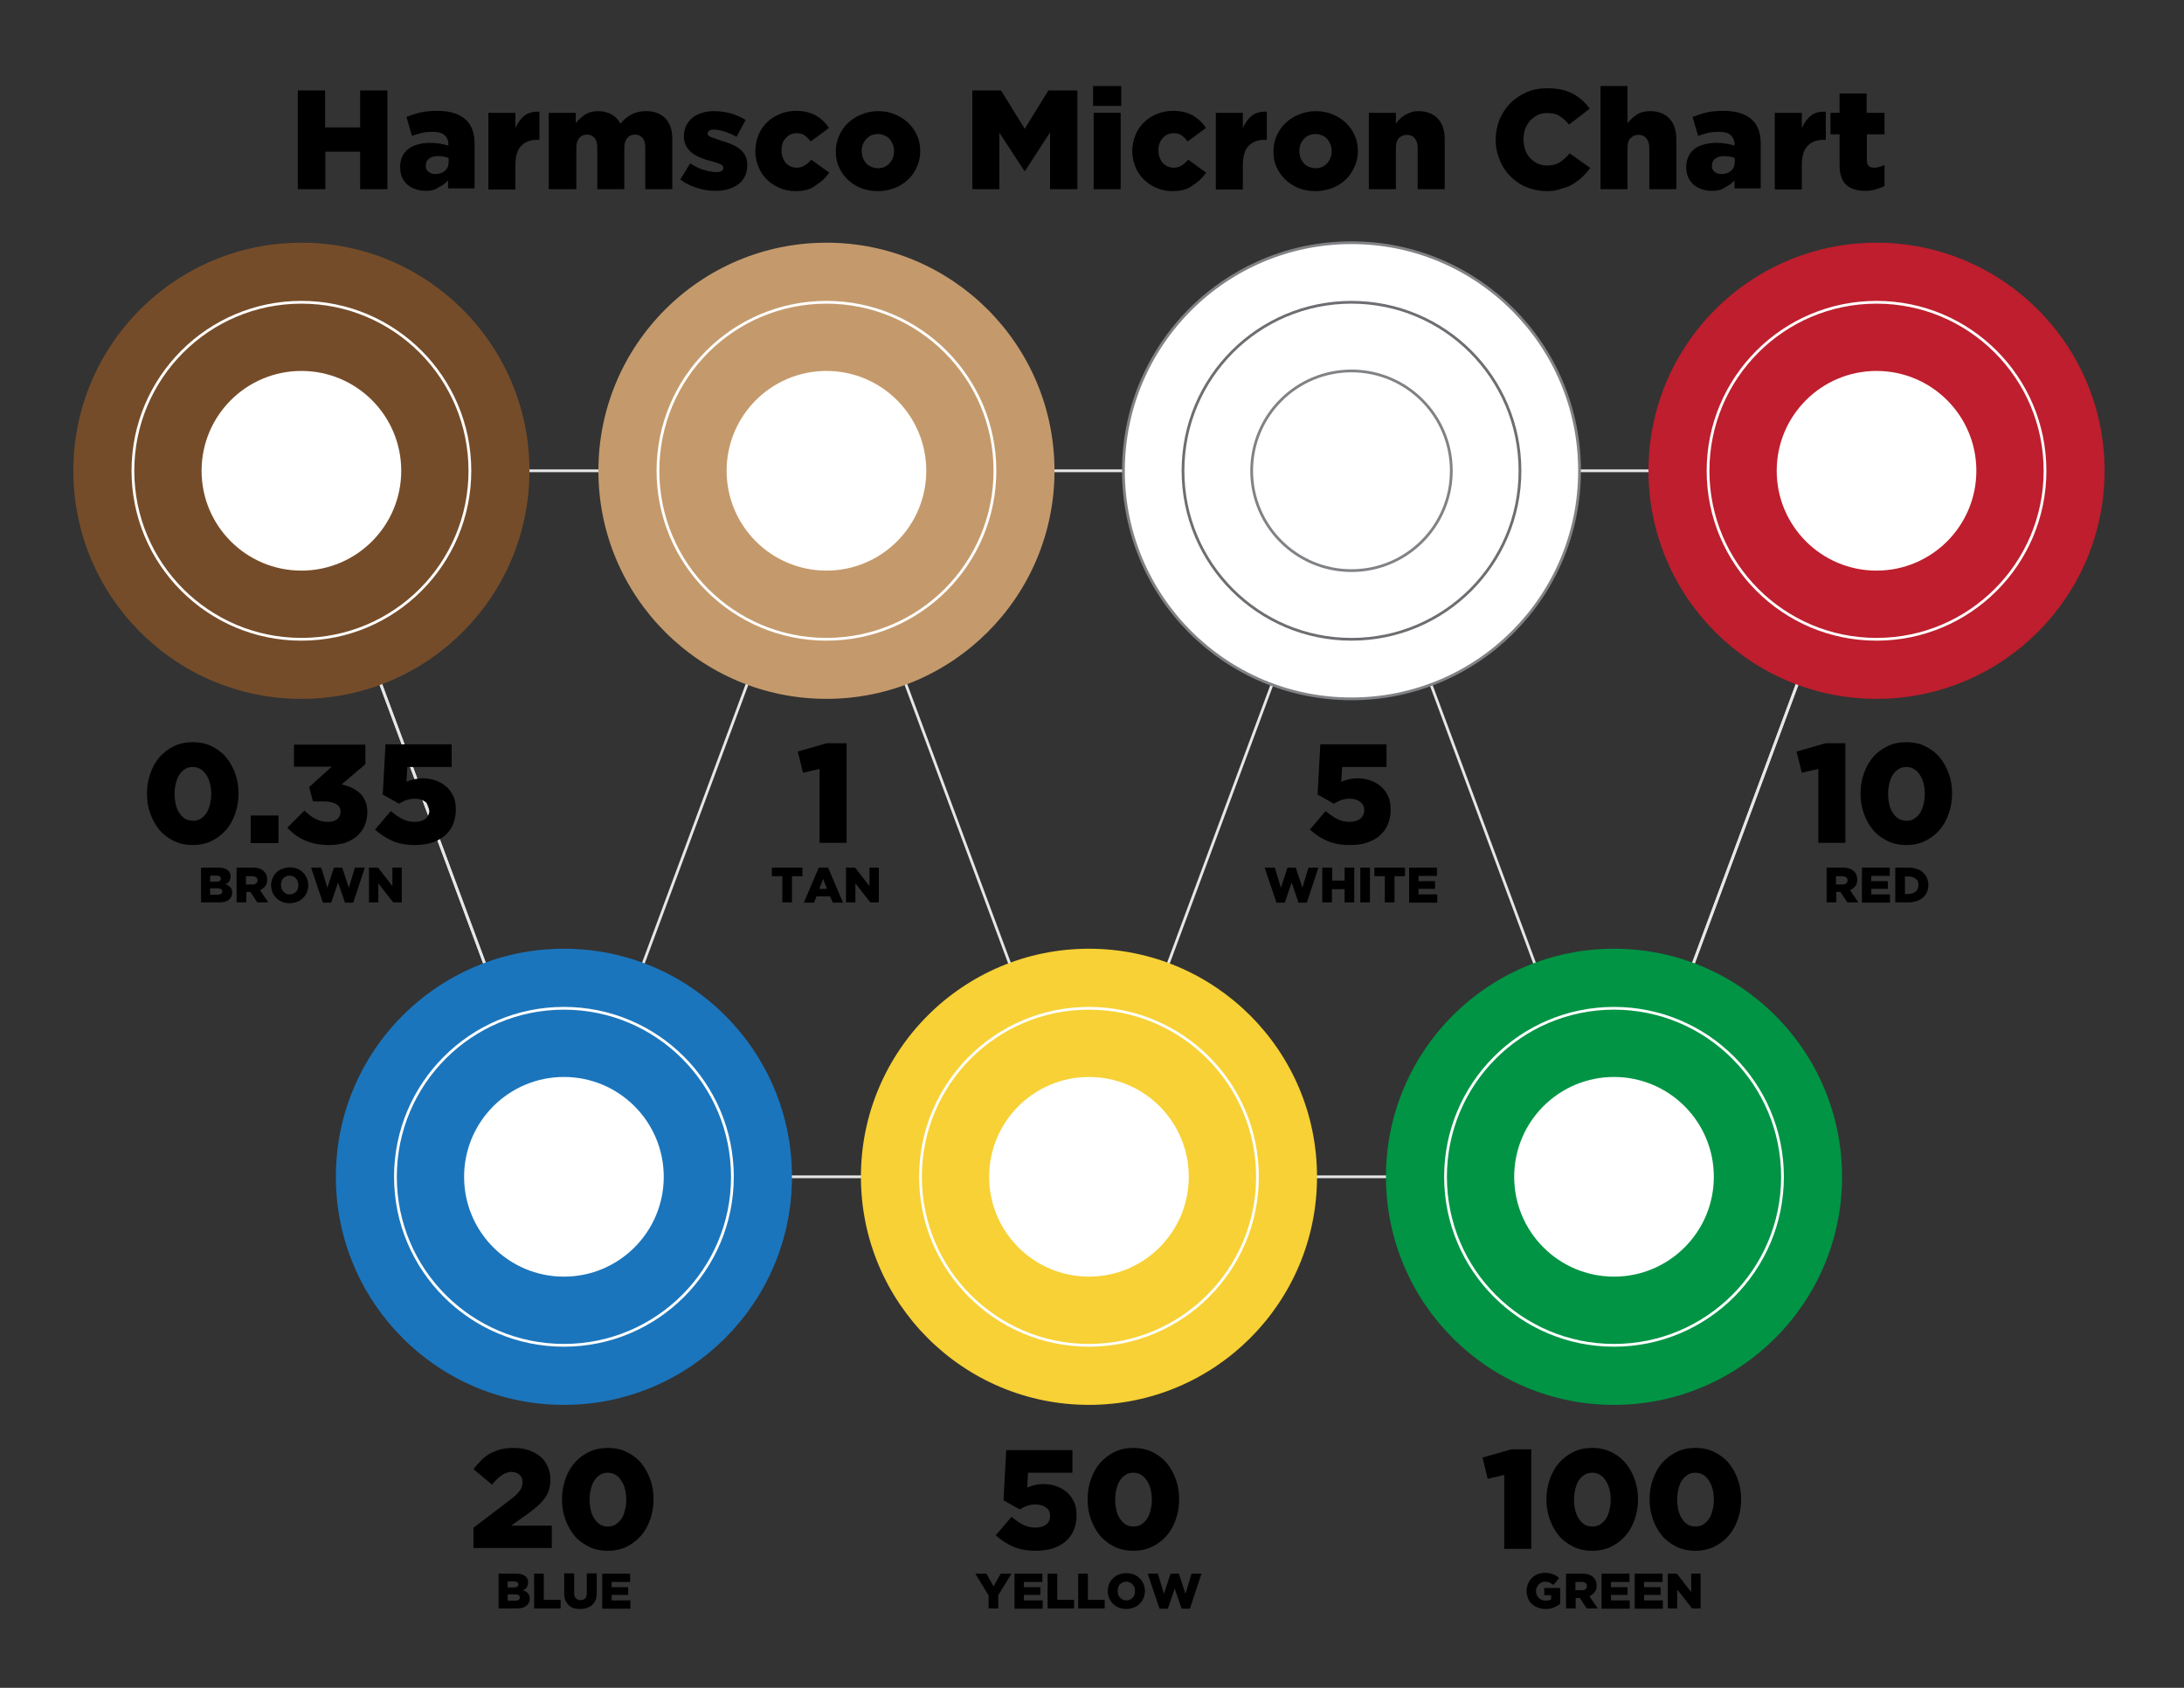 <?xml version="1.0" encoding="utf-8"?>
<!-- Generator: Adobe Illustrator 22.0.1, SVG Export Plug-In . SVG Version: 6.00 Build 0)  -->
<svg version="1.1" id="Layer_1" xmlns="http://www.w3.org/2000/svg" xmlns:xlink="http://www.w3.org/1999/xlink" x="0px" y="0px"
	 viewBox="0 0 792 612" style="enable-background:new 0 0 792 612;" xml:space="preserve">
<rect x="0" y="0" width="792" height="612" fill="#333333" stroke="none"/>
<style type="text/css">
	.st0{fill:none;stroke:#E6E7E8;stroke-miterlimit:10;}
	.st1{fill:#FFFFFF;stroke:#808285;stroke-miterlimit:10;}
	.st2{fill:#1B75BC;}
	.st3{fill:#FFFFFF;}
	.st4{fill:none;stroke:#FFFFFF;stroke-miterlimit:10;}
	.st5{fill:#F7D135;}
	.st6{fill:#009444;}
	.st7{fill:#754C29;}
	.st8{fill:#C49A6C;}
	.st9{fill:none;stroke:#6D6E71;stroke-miterlimit:10;}
	.st10{fill:#BE1E2D;}
</style>
<polygon class="st0" points="109.3,170.7 680.5,170.7 585.3,426.7 204.5,426.7 "/>
<polyline class="st0" points="109.3,170.7 204.5,426.7 299.7,170.7 394.9,426.7 490.1,170.7 585.3,426.7 680.5,170.7 "/>
<circle class="st1" cx="490.1" cy="170.7" r="82.7"/>
<circle class="st2" cx="204.5" cy="426.7" r="82.7"/>
<circle class="st3" cx="204.5" cy="426.7" r="36.2"/>
<circle class="st4" cx="204.5" cy="426.7" r="61.1"/>
<g>
	<path d="M171.5,554.1l13.4-10.2c1.7-1.3,2.9-2.4,3.6-3.4c0.7-1,1-2,1-3.1c0-1.1-0.4-2-1.1-2.7c-0.7-0.6-1.7-1-2.9-1
		c-1.2,0-2.3,0.4-3.4,1.1s-2.3,1.9-3.7,3.5l-6.7-5.6c1-1.2,1.9-2.3,2.9-3.3c1-1,2.1-1.8,3.2-2.4c1.1-0.6,2.4-1.1,3.8-1.5
		c1.4-0.3,2.9-0.5,4.7-0.5c1.9,0,3.7,0.3,5.4,0.8c1.6,0.6,3,1.3,4.2,2.3c1.2,1,2.1,2.2,2.7,3.6c0.6,1.4,1,3,1,4.6v0.1
		c0,1.4-0.2,2.7-0.5,3.8c-0.4,1.1-0.9,2.2-1.6,3.1c-0.7,1-1.6,1.9-2.6,2.8c-1,0.9-2.2,1.8-3.5,2.8l-6.1,4.3h14.8v8.1h-28.4V554.1z"
		/>
	<path d="M220.4,562.3c-2.6,0-4.9-0.5-6.9-1.5c-2-1-3.8-2.3-5.2-4c-1.4-1.7-2.5-3.7-3.3-5.9s-1.2-4.6-1.2-7.2v-0.1
		c0-2.5,0.4-4.9,1.2-7.2c0.8-2.3,1.9-4.3,3.3-5.9c1.4-1.7,3.2-3,5.2-4c2-1,4.4-1.5,6.9-1.5s4.9,0.5,6.9,1.5c2,1,3.8,2.3,5.2,4
		c1.4,1.7,2.5,3.7,3.3,5.9s1.2,4.6,1.2,7.2v0.1c0,2.5-0.4,4.9-1.2,7.2c-0.8,2.3-1.9,4.3-3.3,5.9c-1.5,1.7-3.2,3-5.2,4
		C225.3,561.8,223,562.3,220.4,562.3z M220.5,553.5c1,0,1.9-0.2,2.7-0.7c0.8-0.5,1.5-1.2,2.1-2c0.6-0.9,1-1.9,1.3-3.1
		s0.5-2.5,0.5-3.9v-0.1c0-1.4-0.2-2.7-0.5-3.9c-0.3-1.2-0.8-2.2-1.4-3.1c-0.6-0.9-1.3-1.6-2.1-2c-0.8-0.5-1.7-0.7-2.7-0.7
		c-1,0-1.9,0.2-2.7,0.7c-0.8,0.5-1.5,1.1-2.1,2c-0.6,0.9-1,1.9-1.3,3.1c-0.3,1.2-0.5,2.5-0.5,3.9v0.1c0,1.4,0.2,2.8,0.5,4
		c0.3,1.2,0.8,2.3,1.4,3.1c0.6,0.9,1.3,1.5,2.1,2C218.6,553.3,219.5,553.5,220.5,553.5z"/>
	<path d="M180.8,570.6h6.5c0.8,0,1.5,0.1,2,0.3c0.6,0.2,1,0.5,1.4,0.8c0.3,0.3,0.4,0.5,0.6,0.9s0.2,0.7,0.2,1.2v0
		c0,0.7-0.2,1.3-0.5,1.8s-0.8,0.8-1.4,1c0.8,0.3,1.4,0.6,1.8,1.1c0.5,0.5,0.7,1.1,0.7,2v0c0,1.1-0.4,1.9-1.3,2.6s-2,0.9-3.5,0.9
		h-6.5V570.6z M186.4,575.6c0.5,0,1-0.1,1.2-0.3c0.3-0.2,0.4-0.5,0.4-0.8v0c0-0.3-0.1-0.6-0.4-0.8c-0.3-0.2-0.7-0.3-1.2-0.3h-2.3
		v2.2H186.4z M186.9,580.4c0.5,0,1-0.1,1.2-0.3c0.3-0.2,0.4-0.5,0.4-0.9v0c0-0.3-0.1-0.6-0.4-0.8c-0.3-0.2-0.7-0.3-1.3-0.3h-2.7v2.3
		H186.9z"/>
	<path d="M193.7,570.6h3.5v9.5h6.1v3.1h-9.6V570.6z"/>
	<path d="M210.4,583.4c-0.9,0-1.7-0.1-2.4-0.3c-0.7-0.2-1.3-0.6-1.8-1.1c-0.5-0.5-0.9-1.1-1.2-1.8c-0.3-0.7-0.4-1.6-0.4-2.6v-7.1
		h3.6v7c0,0.9,0.2,1.6,0.6,2c0.4,0.4,1,0.7,1.7,0.7c0.7,0,1.3-0.2,1.7-0.6c0.4-0.4,0.6-1.1,0.6-2v-7.1h3.6v7c0,1-0.1,1.9-0.4,2.6
		c-0.3,0.7-0.7,1.3-1.2,1.8c-0.5,0.5-1.1,0.8-1.9,1.1C212.1,583.3,211.3,583.4,210.4,583.4z"/>
	<path d="M218.4,570.6h10.1v3h-6.7v1.9h6v2.8h-6v2h6.8v3h-10.2V570.6z"/>
</g>
<circle class="st5" cx="394.9" cy="426.7" r="82.7"/>
<circle class="st3" cx="394.9" cy="426.7" r="36.2"/>
<circle class="st4" cx="394.9" cy="426.7" r="61.1"/>
<g>
	<path d="M375.6,562.3c-3.2,0-5.9-0.5-8.2-1.5c-2.3-1-4.4-2.4-6.3-4.1l5.7-6.7c1.5,1.2,2.9,2.2,4.3,2.9c1.4,0.7,2.9,1,4.4,1
		c1.6,0,2.9-0.4,3.9-1.1c0.9-0.8,1.4-1.8,1.4-3.1v-0.1c0-1.3-0.5-2.3-1.5-3c-1-0.7-2.2-1.1-3.8-1.1c-1.1,0-2.1,0.2-3,0.5
		c-0.9,0.3-1.8,0.8-2.7,1.3l-5.9-3.3l1-18.2h24v8.2h-16.1l-0.3,5.4c0.8-0.4,1.7-0.7,2.6-0.9c0.9-0.2,2-0.4,3.1-0.4
		c1.6,0,3.1,0.2,4.6,0.7c1.5,0.5,2.8,1.2,3.9,2.1s2,2.1,2.7,3.5c0.7,1.4,1,3.1,1,5.1v0.1c0,2-0.4,3.8-1.1,5.4c-0.7,1.6-1.7,2.9-3,4
		c-1.3,1.1-2.9,1.9-4.7,2.5C379.8,562,377.8,562.3,375.6,562.3z"/>
	<path d="M411,562.3c-2.6,0-4.9-0.5-6.9-1.5c-2-1-3.8-2.3-5.2-4s-2.5-3.7-3.3-5.9s-1.2-4.6-1.2-7.2v-0.1c0-2.5,0.4-4.9,1.2-7.2
		c0.8-2.3,1.9-4.3,3.3-5.9s3.2-3,5.2-4c2-1,4.4-1.5,6.9-1.5s4.9,0.5,6.9,1.5s3.8,2.3,5.2,4c1.4,1.7,2.5,3.7,3.3,5.9
		c0.8,2.3,1.2,4.6,1.2,7.2v0.1c0,2.5-0.4,4.9-1.2,7.2c-0.8,2.3-1.9,4.3-3.3,5.9c-1.5,1.7-3.2,3-5.2,4
		C415.8,561.8,413.5,562.3,411,562.3z M411.1,553.5c1,0,1.9-0.2,2.7-0.7c0.8-0.5,1.5-1.2,2.1-2c0.6-0.9,1-1.9,1.3-3.1
		c0.3-1.2,0.5-2.5,0.5-3.9v-0.1c0-1.4-0.2-2.7-0.5-3.9c-0.3-1.2-0.8-2.2-1.4-3.1c-0.6-0.9-1.3-1.6-2.1-2c-0.8-0.5-1.7-0.7-2.7-0.7
		s-1.9,0.2-2.7,0.7c-0.8,0.5-1.5,1.1-2.1,2s-1,1.9-1.3,3.1c-0.3,1.2-0.5,2.5-0.5,3.9v0.1c0,1.4,0.2,2.8,0.5,4
		c0.3,1.2,0.8,2.3,1.4,3.1c0.6,0.9,1.3,1.5,2.1,2C409.2,553.3,410.1,553.5,411.1,553.5z"/>
	<path d="M358.5,578.5l-4.8-7.9h4l2.6,4.6l2.6-4.6h3.9l-4.8,7.8v4.8h-3.5V578.5z"/>
	<path d="M367.9,570.6H378v3h-6.7v1.9h6v2.8h-6v2h6.8v3h-10.2V570.6z"/>
	<path d="M379.9,570.6h3.5v9.5h6.1v3.1h-9.6V570.6z"/>
	<path d="M391,570.6h3.5v9.5h6.1v3.1H391V570.6z"/>
	<path d="M408.4,583.4c-1,0-1.9-0.2-2.7-0.5s-1.5-0.8-2.1-1.4c-0.6-0.6-1.1-1.3-1.4-2.1s-0.5-1.6-0.5-2.5v0c0-0.9,0.2-1.7,0.5-2.5
		s0.8-1.5,1.4-2.1c0.6-0.6,1.3-1.1,2.2-1.4s1.7-0.5,2.7-0.5c1,0,1.9,0.2,2.7,0.5c0.8,0.3,1.5,0.8,2.1,1.4c0.6,0.6,1.1,1.3,1.4,2.1
		s0.5,1.6,0.5,2.5v0c0,0.9-0.2,1.7-0.5,2.5s-0.8,1.5-1.4,2.1c-0.6,0.6-1.3,1.1-2.2,1.4S409.4,583.4,408.4,583.4z M408.5,580.3
		c0.5,0,0.9-0.1,1.3-0.3c0.4-0.2,0.7-0.4,1-0.7c0.3-0.3,0.5-0.7,0.6-1.1s0.2-0.8,0.2-1.3v0c0-0.5-0.1-0.9-0.2-1.3s-0.4-0.8-0.7-1.1
		c-0.3-0.3-0.6-0.6-1-0.7s-0.8-0.3-1.3-0.3c-0.5,0-0.9,0.1-1.3,0.3c-0.4,0.2-0.7,0.4-1,0.7s-0.5,0.7-0.6,1.1s-0.2,0.8-0.2,1.3v0
		c0,0.5,0.1,0.9,0.2,1.3s0.4,0.8,0.7,1.1c0.3,0.3,0.6,0.6,1,0.7C407.5,580.2,408,580.3,408.5,580.3z"/>
	<path d="M416.2,570.6h3.7l2.2,7.3l2.4-7.3h3l2.4,7.3l2.2-7.3h3.6l-4.2,12.7h-3L426,576l-2.5,7.3h-3L416.2,570.6z"/>
</g>
<circle class="st6" cx="585.3" cy="426.7" r="82.7"/>
<circle class="st3" cx="585.3" cy="426.7" r="36.2"/>
<circle class="st4" cx="585.3" cy="426.7" r="61.1"/>
<g>
	<path d="M545.5,534.8l-6,1.4l-1.9-7.7l10.5-3h7.2v36.1h-9.8V534.8z"/>
	<path d="M577.4,562.3c-2.6,0-4.9-0.5-6.9-1.5s-3.8-2.3-5.2-4c-1.4-1.7-2.5-3.7-3.3-5.9c-0.8-2.3-1.2-4.6-1.2-7.2v-0.1
		c0-2.5,0.4-4.9,1.2-7.2c0.8-2.3,1.9-4.3,3.3-5.9s3.2-3,5.2-4c2-1,4.4-1.5,6.9-1.5c2.6,0,4.9,0.5,6.9,1.5s3.8,2.3,5.2,4
		c1.4,1.7,2.5,3.7,3.3,5.9c0.8,2.3,1.2,4.6,1.2,7.2v0.1c0,2.5-0.4,4.9-1.2,7.2c-0.8,2.3-1.9,4.3-3.3,5.9c-1.5,1.7-3.2,3-5.2,4
		C582.3,561.8,580,562.3,577.4,562.3z M577.5,553.5c1,0,1.9-0.2,2.7-0.7c0.8-0.5,1.5-1.2,2.1-2c0.6-0.9,1-1.9,1.3-3.1
		c0.3-1.2,0.5-2.5,0.5-3.9v-0.1c0-1.4-0.2-2.7-0.5-3.9c-0.3-1.2-0.8-2.2-1.4-3.1c-0.6-0.9-1.3-1.6-2.1-2c-0.8-0.5-1.7-0.7-2.7-0.7
		s-1.9,0.2-2.7,0.7c-0.8,0.5-1.5,1.1-2.1,2c-0.6,0.9-1,1.9-1.3,3.1c-0.3,1.2-0.5,2.5-0.5,3.9v0.1c0,1.4,0.2,2.8,0.5,4
		c0.3,1.2,0.8,2.3,1.4,3.1c0.6,0.9,1.3,1.5,2.1,2C575.6,553.3,576.5,553.5,577.5,553.5z"/>
	<path d="M614.8,562.3c-2.6,0-4.9-0.5-6.9-1.5s-3.8-2.3-5.2-4c-1.4-1.7-2.5-3.7-3.3-5.9c-0.8-2.3-1.2-4.6-1.2-7.2v-0.1
		c0-2.5,0.4-4.9,1.2-7.2c0.8-2.3,1.9-4.3,3.3-5.9s3.2-3,5.2-4c2-1,4.4-1.5,6.9-1.5c2.6,0,4.9,0.5,6.9,1.5s3.8,2.3,5.2,4
		c1.4,1.7,2.5,3.7,3.3,5.9c0.8,2.3,1.2,4.6,1.2,7.2v0.1c0,2.5-0.4,4.9-1.2,7.2c-0.8,2.3-1.9,4.3-3.3,5.9c-1.5,1.7-3.2,3-5.2,4
		C619.6,561.8,617.3,562.3,614.8,562.3z M614.9,553.5c1,0,1.9-0.2,2.7-0.7c0.8-0.5,1.5-1.2,2.1-2c0.6-0.9,1-1.9,1.3-3.1
		c0.3-1.2,0.5-2.5,0.5-3.9v-0.1c0-1.4-0.2-2.7-0.5-3.9c-0.3-1.2-0.8-2.2-1.4-3.1c-0.6-0.9-1.3-1.6-2.1-2c-0.8-0.5-1.7-0.7-2.7-0.7
		s-1.9,0.2-2.7,0.7c-0.8,0.5-1.5,1.1-2.1,2c-0.6,0.9-1,1.9-1.3,3.1c-0.3,1.2-0.5,2.5-0.5,3.9v0.1c0,1.4,0.2,2.8,0.5,4
		c0.3,1.2,0.8,2.3,1.4,3.1c0.6,0.9,1.3,1.5,2.1,2C613,553.3,613.9,553.5,614.9,553.5z"/>
	<path d="M560.4,583.4c-1,0-1.9-0.2-2.7-0.5c-0.8-0.3-1.6-0.8-2.2-1.3c-0.6-0.6-1.1-1.3-1.4-2.1c-0.3-0.8-0.5-1.7-0.5-2.6v0
		c0-0.9,0.2-1.8,0.5-2.6c0.3-0.8,0.8-1.5,1.4-2.1c0.6-0.6,1.3-1.1,2.1-1.4c0.8-0.3,1.7-0.5,2.7-0.5c1.1,0,2.1,0.2,2.9,0.5
		c0.8,0.3,1.6,0.8,2.2,1.4l-2.1,2.5c-0.5-0.4-0.9-0.7-1.4-0.9c-0.5-0.2-1-0.3-1.6-0.3c-0.5,0-0.9,0.1-1.3,0.3
		c-0.4,0.2-0.7,0.4-1,0.7c-0.3,0.3-0.5,0.7-0.7,1.1s-0.3,0.9-0.3,1.3v0c0,0.5,0.1,1,0.3,1.4c0.2,0.4,0.4,0.8,0.7,1.1
		c0.3,0.3,0.7,0.5,1.1,0.7s0.9,0.3,1.4,0.3c0.8,0,1.5-0.2,2-0.5v-1.5h-2.5v-2.6h5.8v5.7c-0.7,0.6-1.5,1-2.4,1.4
		C562.6,583.3,561.6,583.4,560.4,583.4z"/>
	<path d="M567.8,570.6h6c1,0,1.8,0.1,2.5,0.4c0.7,0.2,1.2,0.6,1.6,1c0.7,0.7,1.1,1.7,1.1,2.9v0c0,1-0.2,1.8-0.7,2.4
		c-0.5,0.6-1.1,1.1-1.9,1.5l3,4.4h-4l-2.5-3.8h0h-1.5v3.8h-3.5V570.6z M573.6,576.6c0.6,0,1.1-0.1,1.4-0.4c0.3-0.3,0.5-0.6,0.5-1.1
		v0c0-0.5-0.2-0.9-0.5-1.1s-0.8-0.4-1.4-0.4h-2.3v3H573.6z"/>
	<path d="M580.8,570.6h10.1v3h-6.7v1.9h6v2.8h-6v2h6.8v3h-10.2V570.6z"/>
	<path d="M592.8,570.6h10.1v3h-6.7v1.9h6v2.8h-6v2h6.8v3h-10.2V570.6z"/>
	<path d="M604.8,570.6h3.3l5.2,6.7v-6.7h3.4v12.6h-3.1l-5.4-6.9v6.9h-3.4V570.6z"/>
</g>
<g>
	<path d="M108,32.8h9.9v13.4h12.7V32.8h9.9v35.8h-9.9V55H118v13.6H108V32.8z"/>
	<path d="M154.4,69.2c-1.3,0-2.6-0.2-3.7-0.6c-1.1-0.4-2.1-0.9-2.9-1.6c-0.8-0.7-1.5-1.6-2-2.7c-0.5-1.1-0.7-2.3-0.7-3.7v-0.1
		c0-1.4,0.3-2.7,0.8-3.8c0.5-1.1,1.3-2,2.2-2.7c0.9-0.7,2.1-1.3,3.4-1.6c1.3-0.4,2.8-0.6,4.5-0.6c1.3,0,2.5,0.1,3.7,0.3
		c1.2,0.2,2.2,0.5,2.9,0.7v-0.5c0-1.4-0.5-2.5-1.4-3.3c-0.9-0.8-2.3-1.2-4.2-1.2c-1.5,0-2.8,0.1-4,0.4c-1.2,0.3-2.4,0.6-3.6,1.1
		l-2-6.9c1.6-0.6,3.2-1.2,5-1.6c1.8-0.4,3.8-0.6,6.2-0.6c2.5,0,4.6,0.3,6.3,0.9c1.7,0.6,3.1,1.4,4.2,2.5c1.1,1,1.8,2.3,2.3,3.7
		s0.7,3.1,0.7,5.1v15.9h-9.6v-2.9c-1,1.1-2.1,1.9-3.4,2.5C157.8,68.9,156.2,69.2,154.4,69.2z M157.9,63.1c1.4,0,2.6-0.4,3.5-1.2
		c0.9-0.8,1.3-1.9,1.3-3.3v-1.3c-0.5-0.2-1-0.4-1.7-0.5c-0.7-0.1-1.4-0.2-2.1-0.2c-1.4,0-2.5,0.3-3.3,0.9c-0.8,0.6-1.2,1.5-1.2,2.5
		v0.1c0,1,0.3,1.7,1,2.2C156.1,62.9,156.9,63.1,157.9,63.1z"/>
	<path d="M177.1,40.9h9.8v5.6c0.8-1.9,1.9-3.4,3.2-4.5c1.4-1.1,3.2-1.6,5.5-1.5v10.2h-0.8c-2.6,0-4.5,0.8-5.9,2.3
		c-1.4,1.5-2,3.9-2,7.1v8.6h-9.8V40.9z"/>
	<path d="M199,40.9h9.8v3.8c0.9-1.2,2-2.2,3.3-3.1c1.3-0.9,3-1.3,4.9-1.3c1.8,0,3.4,0.4,4.8,1.2c1.4,0.8,2.4,1.9,3.2,3.3
		c1.2-1.4,2.5-2.5,4-3.3c1.5-0.8,3.2-1.2,5.3-1.2c3,0,5.3,0.9,7,2.6c1.7,1.8,2.5,4.3,2.5,7.5v18.2H234V53.5c0-1.5-0.3-2.7-1-3.5
		c-0.7-0.8-1.6-1.2-2.7-1.2c-1.2,0-2.1,0.4-2.8,1.2c-0.7,0.8-1.1,1.9-1.1,3.5v15.1h-9.8V53.5c0-1.5-0.3-2.7-1-3.5
		c-0.7-0.8-1.6-1.2-2.7-1.2c-1.2,0-2.1,0.4-2.8,1.2c-0.7,0.8-1.1,1.9-1.1,3.5v15.1H199V40.9z"/>
	<path d="M259.8,69.2c-2.4,0-4.6-0.3-6.9-1c-2.2-0.7-4.3-1.7-6.2-3.1l3.6-5.9c1.6,1.1,3.2,1.9,4.9,2.4c1.7,0.5,3.2,0.8,4.6,0.8
		c1.6,0,2.5-0.5,2.5-1.5v-0.1c0-0.5-0.4-1-1.1-1.3c-0.8-0.3-1.9-0.7-3.3-1.1c-1.4-0.3-2.6-0.7-3.8-1.2c-1.2-0.5-2.2-1-3.1-1.7
		c-0.9-0.7-1.6-1.5-2.1-2.4S248,51,248,49.6v-0.1c0-1.5,0.3-2.8,0.8-3.9c0.6-1.1,1.3-2.1,2.3-2.9c1-0.8,2.2-1.4,3.5-1.8
		c1.3-0.4,2.8-0.6,4.4-0.6c2,0,4.1,0.3,6,0.8c2,0.6,3.8,1.4,5.4,2.4l-3.3,6.1c-1.4-0.8-2.9-1.4-4.4-1.9c-1.5-0.5-2.7-0.7-3.8-0.7
		c-0.8,0-1.3,0.1-1.7,0.4c-0.4,0.3-0.6,0.6-0.6,0.9v0.1c0,0.5,0.4,1,1.2,1.3c0.8,0.3,1.9,0.7,3.4,1.2c1.4,0.4,2.6,0.8,3.8,1.3
		c1.2,0.5,2.2,1,3.1,1.7c0.9,0.7,1.6,1.5,2.1,2.4c0.5,1,0.8,2.1,0.8,3.4v0.1c0,1.5-0.3,2.9-0.8,4s-1.3,2.1-2.3,2.9
		c-1,0.8-2.2,1.4-3.6,1.8C263,69,261.4,69.2,259.8,69.2z"/>
	<path d="M288.4,69.3c-2.1,0-4-0.4-5.8-1.2c-1.8-0.8-3.3-1.8-4.6-3.1c-1.3-1.3-2.3-2.8-3-4.6c-0.7-1.8-1.1-3.6-1.1-5.6v-0.1
		c0-1.9,0.4-3.8,1.1-5.6c0.7-1.8,1.7-3.3,3-4.6c1.3-1.3,2.9-2.4,4.7-3.1c1.8-0.8,3.8-1.2,6-1.2c2.9,0,5.3,0.6,7.2,1.7
		c1.9,1.1,3.5,2.6,4.7,4.5l-6.6,4.9c-0.7-0.9-1.4-1.6-2.2-2.2s-1.8-0.8-3-0.8c-0.8,0-1.5,0.2-2.2,0.5s-1.2,0.8-1.7,1.3
		c-0.5,0.6-0.9,1.2-1.1,1.9c-0.3,0.7-0.4,1.5-0.4,2.4v0.1c0,0.9,0.1,1.7,0.4,2.5c0.3,0.8,0.6,1.4,1.1,2c0.5,0.6,1.1,1,1.7,1.3
		c0.7,0.3,1.4,0.5,2.3,0.5c1.2,0,2.1-0.3,2.9-0.8c0.8-0.5,1.6-1.2,2.4-2.1l6.5,4.7c-1.3,1.9-2.9,3.4-4.9,4.6
		C294,68.7,291.5,69.3,288.4,69.3z"/>
	<path d="M318.3,69.3c-2.2,0-4.3-0.4-6.1-1.1c-1.9-0.8-3.5-1.8-4.8-3.1c-1.4-1.3-2.4-2.8-3.2-4.6c-0.8-1.7-1.1-3.6-1.1-5.6v-0.1
		c0-2,0.4-3.8,1.2-5.6c0.8-1.8,1.8-3.3,3.2-4.6c1.4-1.3,3-2.4,4.9-3.1c1.9-0.8,3.9-1.2,6.1-1.2s4.3,0.4,6.1,1.2
		c1.9,0.8,3.5,1.8,4.8,3.1c1.4,1.3,2.4,2.8,3.2,4.6c0.8,1.7,1.1,3.6,1.1,5.6v0.1c0,2-0.4,3.8-1.2,5.6c-0.8,1.8-1.8,3.3-3.2,4.6
		s-3,2.4-4.9,3.1C322.6,68.9,320.6,69.3,318.3,69.3z M318.4,61c0.9,0,1.7-0.2,2.4-0.5c0.7-0.3,1.3-0.8,1.8-1.3
		c0.5-0.6,0.9-1.2,1.2-2c0.3-0.7,0.4-1.5,0.4-2.3v-0.1c0-0.8-0.1-1.6-0.4-2.4c-0.3-0.7-0.7-1.4-1.2-2c-0.5-0.6-1.2-1-1.9-1.3
		c-0.7-0.3-1.5-0.5-2.4-0.5c-0.9,0-1.7,0.2-2.4,0.5s-1.3,0.8-1.8,1.3c-0.5,0.6-0.9,1.2-1.2,2c-0.3,0.7-0.4,1.5-0.4,2.3v0.1
		c0,0.8,0.1,1.6,0.4,2.4s0.7,1.4,1.2,2c0.5,0.6,1.2,1,1.9,1.3C316.8,60.8,317.6,61,318.4,61z"/>
	<path d="M352.5,32.8H363l8.6,13.9l8.6-13.9h10.5v35.8h-9.9V48l-9.1,14h-0.2l-9.1-13.9v20.5h-9.8V32.8z"/>
	<path d="M396.4,31.2h10.2v7.2h-10.2V31.2z M396.6,40.9h9.8v27.7h-9.8V40.9z"/>
	<path d="M425.1,69.3c-2.1,0-4-0.4-5.8-1.2c-1.8-0.8-3.3-1.8-4.6-3.1c-1.3-1.3-2.3-2.8-3-4.6c-0.7-1.8-1.1-3.6-1.1-5.6v-0.1
		c0-1.9,0.4-3.8,1.1-5.6c0.7-1.8,1.7-3.3,3-4.6c1.3-1.3,2.9-2.4,4.7-3.1c1.8-0.8,3.8-1.2,6-1.2c2.9,0,5.3,0.6,7.2,1.7
		c1.9,1.1,3.5,2.6,4.7,4.5l-6.6,4.9c-0.7-0.9-1.4-1.6-2.2-2.2s-1.8-0.8-3-0.8c-0.8,0-1.5,0.2-2.2,0.5s-1.2,0.8-1.7,1.3
		c-0.5,0.6-0.9,1.2-1.1,1.9c-0.3,0.7-0.4,1.5-0.4,2.4v0.1c0,0.9,0.1,1.7,0.4,2.5c0.3,0.8,0.6,1.4,1.1,2c0.5,0.6,1.1,1,1.7,1.3
		c0.7,0.3,1.4,0.5,2.3,0.5c1.2,0,2.1-0.3,2.9-0.8c0.8-0.5,1.6-1.2,2.4-2.1l6.5,4.7c-1.3,1.9-2.9,3.4-4.9,4.6
		C430.7,68.7,428.2,69.3,425.1,69.3z"/>
	<path d="M440.9,40.9h9.8v5.6c0.8-1.9,1.9-3.4,3.2-4.5c1.4-1.1,3.2-1.6,5.5-1.5v10.2h-0.8c-2.6,0-4.5,0.8-5.9,2.3
		c-1.4,1.5-2,3.9-2,7.1v8.6h-9.8V40.9z"/>
	<path d="M477,69.3c-2.2,0-4.3-0.4-6.1-1.1c-1.9-0.8-3.5-1.8-4.8-3.1c-1.4-1.3-2.4-2.8-3.2-4.6c-0.8-1.7-1.1-3.6-1.1-5.6v-0.1
		c0-2,0.4-3.8,1.2-5.6c0.8-1.8,1.8-3.3,3.2-4.6c1.4-1.3,3-2.4,4.9-3.1c1.9-0.8,3.9-1.2,6.1-1.2s4.3,0.4,6.1,1.2
		c1.9,0.8,3.5,1.8,4.8,3.1c1.4,1.3,2.4,2.8,3.2,4.6c0.8,1.7,1.1,3.6,1.1,5.6v0.1c0,2-0.4,3.8-1.2,5.6c-0.8,1.8-1.8,3.3-3.2,4.6
		s-3,2.4-4.9,3.1C481.2,68.9,479.2,69.3,477,69.3z M477.1,61c0.9,0,1.7-0.2,2.4-0.5c0.7-0.3,1.3-0.8,1.8-1.3c0.5-0.6,0.9-1.2,1.2-2
		c0.3-0.7,0.4-1.5,0.4-2.3v-0.1c0-0.8-0.1-1.6-0.4-2.4c-0.3-0.7-0.7-1.4-1.2-2c-0.5-0.6-1.2-1-1.9-1.3c-0.7-0.3-1.5-0.5-2.4-0.5
		c-0.9,0-1.7,0.2-2.4,0.5s-1.3,0.8-1.8,1.3c-0.5,0.6-0.9,1.2-1.2,2c-0.3,0.7-0.4,1.5-0.4,2.3v0.1c0,0.8,0.1,1.6,0.4,2.4
		s0.7,1.4,1.2,2c0.5,0.6,1.2,1,1.9,1.3C475.4,60.8,476.2,61,477.1,61z"/>
	<path d="M496.4,40.9h9.8v3.9c0.4-0.6,0.9-1.1,1.5-1.7s1.1-1,1.8-1.4c0.7-0.4,1.4-0.7,2.2-1c0.8-0.3,1.7-0.4,2.7-0.4
		c3,0,5.3,0.9,7,2.7c1.7,1.8,2.5,4.3,2.5,7.5v18.1h-9.8v-15c0-1.5-0.4-2.7-1.1-3.5c-0.7-0.8-1.6-1.2-2.8-1.2c-1.2,0-2.1,0.4-2.9,1.2
		c-0.8,0.8-1.1,1.9-1.1,3.5v15h-9.8V40.9z"/>
	<path d="M560.9,69.3c-2.6,0-5-0.5-7.2-1.4c-2.3-0.9-4.2-2.2-5.9-3.9c-1.7-1.7-3-3.6-3.9-5.9c-1-2.3-1.5-4.7-1.5-7.4v-0.1
		c0-2.6,0.5-5,1.4-7.3c1-2.3,2.3-4.3,3.9-5.9c1.7-1.7,3.7-3,6-4c2.3-1,4.8-1.4,7.6-1.4c1.8,0,3.5,0.2,5,0.5s2.9,0.9,4.1,1.5
		s2.4,1.5,3.4,2.4s1.9,1.9,2.7,3l-7.5,5.8c-1-1.3-2.2-2.3-3.4-3.1c-1.2-0.8-2.7-1.1-4.5-1.1c-1.3,0-2.4,0.2-3.5,0.7
		c-1,0.5-1.9,1.2-2.7,2c-0.8,0.9-1.3,1.9-1.8,3c-0.4,1.2-0.6,2.4-0.6,3.7v0.1c0,1.3,0.2,2.6,0.6,3.8c0.4,1.2,1,2.2,1.8,3
		c0.8,0.9,1.6,1.5,2.7,2c1,0.5,2.2,0.7,3.5,0.7c0.9,0,1.8-0.1,2.5-0.3c0.8-0.2,1.5-0.5,2.1-0.9c0.6-0.4,1.2-0.9,1.8-1.4
		s1.1-1.1,1.7-1.8l7.5,5.3c-0.9,1.2-1.8,2.2-2.8,3.2c-1,1-2.2,1.8-3.4,2.6s-2.7,1.3-4.3,1.7C564.6,69.1,562.9,69.3,560.9,69.3z"/>
	<path d="M580.4,31.2h9.8v13.5c0.9-1.2,2-2.2,3.3-3.1c1.3-0.9,3-1.3,4.9-1.3c3,0,5.3,0.9,7,2.7c1.7,1.8,2.5,4.3,2.5,7.5v18.1h-9.8
		v-15c0-1.5-0.4-2.7-1.1-3.5c-0.7-0.8-1.6-1.2-2.8-1.2c-1.2,0-2.1,0.4-2.9,1.2c-0.8,0.8-1.1,1.9-1.1,3.5v15h-9.8V31.2z"/>
	<path d="M620.8,69.2c-1.3,0-2.6-0.2-3.7-0.6c-1.1-0.4-2.1-0.9-2.9-1.6c-0.8-0.7-1.5-1.6-2-2.7c-0.5-1.1-0.7-2.3-0.7-3.7v-0.1
		c0-1.4,0.3-2.7,0.8-3.8c0.5-1.1,1.3-2,2.2-2.7c0.9-0.7,2.1-1.3,3.4-1.6c1.3-0.4,2.8-0.6,4.5-0.6c1.3,0,2.5,0.1,3.7,0.3
		s2.2,0.5,2.9,0.7v-0.5c0-1.4-0.5-2.5-1.4-3.3c-0.9-0.8-2.3-1.2-4.2-1.2c-1.5,0-2.8,0.1-4,0.4c-1.2,0.3-2.4,0.6-3.6,1.1l-2-6.9
		c1.6-0.6,3.2-1.2,5-1.6s3.8-0.6,6.2-0.6c2.5,0,4.6,0.3,6.3,0.9c1.7,0.6,3.1,1.4,4.2,2.5c1.1,1,1.8,2.3,2.3,3.7s0.7,3.1,0.7,5.1
		v15.9H629v-2.9c-1,1.1-2.1,1.9-3.4,2.5C624.3,68.9,622.7,69.2,620.8,69.2z M624.3,63.1c1.4,0,2.6-0.4,3.5-1.2
		c0.9-0.8,1.3-1.9,1.3-3.3v-1.3c-0.5-0.2-1-0.4-1.7-0.5c-0.7-0.1-1.4-0.2-2.1-0.2c-1.4,0-2.5,0.3-3.3,0.9c-0.8,0.6-1.2,1.5-1.2,2.5
		v0.1c0,1,0.3,1.7,1,2.2C622.5,62.9,623.3,63.1,624.3,63.1z"/>
	<path d="M643.6,40.9h9.8v5.6c0.8-1.9,1.9-3.4,3.2-4.5c1.4-1.1,3.2-1.6,5.5-1.5v10.2h-0.8c-2.6,0-4.5,0.8-5.9,2.3
		c-1.4,1.5-2,3.9-2,7.1v8.6h-9.8V40.9z"/>
	<path d="M676.5,69.2c-3,0-5.3-0.7-6.9-2.1c-1.6-1.4-2.5-3.8-2.5-7.1V48.7h-3.3v-7.8h3.3v-7h9.8v7h6.5v7.8H677v9.4
		c0,1,0.2,1.7,0.7,2.1c0.4,0.4,1.1,0.6,2,0.6c0.6,0,1.3-0.1,1.9-0.3s1.2-0.4,1.8-0.7v7.6c-0.9,0.5-1.9,0.9-3,1.2
		C679.2,69,677.9,69.2,676.5,69.2z"/>
</g>
<circle class="st7" cx="109.3" cy="170.7" r="82.7"/>
<circle class="st3" cx="109.3" cy="170.7" r="36.2"/>
<circle class="st4" cx="109.3" cy="170.7" r="61.1"/>
<g>
	<path d="M69.9,306.4c-2.6,0-4.9-0.5-6.9-1.5c-2-1-3.8-2.3-5.2-4c-1.4-1.7-2.5-3.7-3.3-5.9s-1.2-4.6-1.2-7.2v-0.1
		c0-2.5,0.4-4.9,1.2-7.2c0.8-2.3,1.9-4.3,3.3-5.9c1.4-1.7,3.2-3,5.2-4c2-1,4.4-1.5,6.9-1.5s4.9,0.5,6.9,1.5c2,1,3.8,2.3,5.2,4
		c1.4,1.7,2.5,3.7,3.3,5.9s1.2,4.6,1.2,7.2v0.1c0,2.5-0.4,4.9-1.2,7.2c-0.8,2.3-1.9,4.3-3.3,5.9c-1.5,1.7-3.2,3-5.2,4
		C74.8,305.9,72.5,306.4,69.9,306.4z M70,297.6c1,0,1.9-0.2,2.7-0.7c0.8-0.5,1.5-1.2,2.1-2c0.6-0.9,1-1.9,1.3-3.1
		c0.3-1.2,0.5-2.5,0.5-3.9v-0.1c0-1.4-0.2-2.7-0.5-3.9c-0.3-1.2-0.8-2.2-1.4-3.1c-0.6-0.9-1.3-1.6-2.1-2c-0.8-0.5-1.7-0.7-2.7-0.7
		c-1,0-1.9,0.2-2.7,0.7c-0.8,0.5-1.5,1.1-2.1,2c-0.6,0.9-1,1.9-1.3,3.1c-0.3,1.2-0.5,2.5-0.5,3.9v0.1c0,1.4,0.2,2.8,0.5,4
		c0.3,1.2,0.8,2.3,1.4,3.1c0.6,0.9,1.3,1.5,2.1,2C68.1,297.3,69,297.6,70,297.6z"/>
	<path d="M90.9,295.7H101v10H90.9V295.7z"/>
	<path d="M119.4,306.4c-3.5,0-6.5-0.6-8.9-1.7c-2.5-1.1-4.6-2.7-6.3-4.6l6.2-6.2c1.3,1.3,2.6,2.3,4,3c1.4,0.7,2.9,1.1,4.5,1.1
		c1.4,0,2.6-0.3,3.4-1s1.2-1.5,1.2-2.6v-0.1c0-1.2-0.5-2.1-1.5-2.7c-1-0.6-2.5-1-4.3-1h-4.2l-1.4-5.2l8.2-7.4h-13.7v-8h25.9v7.1
		l-8.6,7.3c1.3,0.3,2.5,0.7,3.6,1.2c1.1,0.5,2.1,1.2,3,2c0.9,0.8,1.5,1.8,2,2.9c0.5,1.1,0.7,2.5,0.7,4v0.1c0,1.8-0.4,3.4-1,4.9
		c-0.7,1.5-1.7,2.7-2.9,3.8c-1.2,1-2.7,1.8-4.4,2.4C123.2,306.1,121.4,306.4,119.4,306.4z"/>
	<path d="M150.5,306.4c-3.2,0-5.9-0.5-8.2-1.5c-2.3-1-4.4-2.4-6.3-4.1l5.7-6.7c1.5,1.2,2.9,2.2,4.3,2.9c1.4,0.7,2.9,1,4.4,1
		c1.6,0,2.9-0.4,3.9-1.1c0.9-0.8,1.4-1.8,1.4-3.1v-0.1c0-1.3-0.5-2.3-1.5-3c-1-0.7-2.2-1.1-3.8-1.1c-1.1,0-2.1,0.2-3,0.5
		c-0.9,0.3-1.8,0.8-2.7,1.3l-5.9-3.3l1-18.2h24v8.2h-16.1l-0.3,5.4c0.8-0.4,1.7-0.7,2.6-0.9c0.9-0.2,2-0.4,3.1-0.4
		c1.6,0,3.1,0.2,4.6,0.7s2.8,1.2,3.9,2.1s2,2.1,2.7,3.5c0.7,1.4,1,3.1,1,5.1v0.1c0,2-0.4,3.8-1.1,5.4c-0.7,1.6-1.7,2.9-3,4
		c-1.3,1.1-2.9,1.9-4.7,2.5C154.7,306.1,152.7,306.4,150.5,306.4z"/>
	<path d="M72.9,314.6h6.5c0.8,0,1.5,0.1,2,0.3c0.6,0.2,1,0.5,1.4,0.8c0.3,0.3,0.4,0.5,0.6,0.9s0.2,0.7,0.2,1.2v0
		c0,0.7-0.2,1.3-0.5,1.8s-0.8,0.8-1.4,1c0.8,0.3,1.4,0.6,1.8,1.1c0.5,0.5,0.7,1.1,0.7,2v0c0,1.1-0.4,1.9-1.3,2.6s-2,0.9-3.5,0.9
		h-6.5V314.6z M78.5,319.7c0.5,0,1-0.1,1.2-0.3c0.3-0.2,0.4-0.5,0.4-0.8v0c0-0.3-0.1-0.6-0.4-0.8c-0.3-0.2-0.7-0.3-1.2-0.3h-2.3v2.2
		H78.5z M79,324.4c0.5,0,1-0.1,1.2-0.3c0.3-0.2,0.4-0.5,0.4-0.9v0c0-0.3-0.1-0.6-0.4-0.8c-0.3-0.2-0.7-0.3-1.3-0.3h-2.7v2.3H79z"/>
	<path d="M85.7,314.6h6c1,0,1.8,0.1,2.5,0.4c0.7,0.2,1.2,0.6,1.6,1c0.7,0.7,1.1,1.7,1.1,2.9v0c0,1-0.2,1.8-0.7,2.4
		c-0.5,0.6-1.1,1.1-1.9,1.5l3,4.4h-4l-2.5-3.8h0h-1.5v3.8h-3.5V314.6z M91.5,320.7c0.6,0,1.1-0.1,1.4-0.4c0.3-0.3,0.5-0.6,0.5-1.1v0
		c0-0.5-0.2-0.9-0.5-1.1c-0.3-0.2-0.8-0.4-1.4-0.4h-2.3v3H91.5z"/>
	<path d="M105,327.5c-1,0-1.9-0.2-2.7-0.5s-1.5-0.8-2.1-1.4s-1.1-1.3-1.4-2.1c-0.3-0.8-0.5-1.6-0.5-2.5v0c0-0.9,0.2-1.7,0.5-2.5
		c0.3-0.8,0.8-1.5,1.4-2.1c0.6-0.6,1.3-1.1,2.2-1.4s1.7-0.5,2.7-0.5c1,0,1.9,0.2,2.7,0.5s1.5,0.8,2.1,1.4c0.6,0.6,1.1,1.3,1.4,2.1
		c0.3,0.8,0.5,1.6,0.5,2.5v0c0,0.9-0.2,1.7-0.5,2.5c-0.3,0.8-0.8,1.5-1.4,2.1s-1.3,1.1-2.2,1.4C106.9,327.3,106,327.5,105,327.5z
		 M105.1,324.3c0.5,0,0.9-0.1,1.3-0.3c0.4-0.2,0.7-0.4,1-0.7c0.3-0.3,0.5-0.7,0.6-1.1c0.2-0.4,0.2-0.8,0.2-1.3v0
		c0-0.5-0.1-0.9-0.2-1.3c-0.2-0.4-0.4-0.8-0.7-1.1c-0.3-0.3-0.6-0.6-1-0.7c-0.4-0.2-0.8-0.3-1.3-0.3s-0.9,0.1-1.3,0.3
		s-0.7,0.4-1,0.7c-0.3,0.3-0.5,0.7-0.6,1.1c-0.2,0.4-0.2,0.8-0.2,1.3v0c0,0.5,0.1,0.9,0.2,1.3c0.2,0.4,0.4,0.8,0.7,1.1
		c0.3,0.3,0.6,0.6,1,0.7C104.1,324.3,104.6,324.3,105.1,324.3z"/>
	<path d="M112.8,314.6h3.7l2.2,7.3l2.4-7.3h3l2.4,7.3l2.2-7.3h3.6l-4.2,12.7h-3l-2.5-7.3l-2.5,7.3h-3L112.8,314.6z"/>
	<path d="M133.8,314.6h3.3l5.2,6.7v-6.7h3.4v12.6h-3.1l-5.4-6.9v6.9h-3.4V314.6z"/>
</g>
<circle class="st8" cx="299.7" cy="170.7" r="82.7"/>
<circle class="st3" cx="299.7" cy="170.7" r="36.2"/>
<circle class="st4" cx="299.7" cy="170.7" r="61.1"/>
<g>
	<path d="M297.2,278.8l-6,1.4l-1.9-7.7l10.5-3h7.2v36.1h-9.8V278.8z"/>
	<path d="M283.7,317.7h-3.8v-3.1H291v3.1h-3.8v9.5h-3.5V317.7z"/>
	<path d="M296.9,314.6h3.4l5.4,12.7h-3.7L301,325h-4.9l-0.9,2.3h-3.7L296.9,314.6z M299.9,322.3l-1.4-3.6l-1.4,3.6H299.9z"/>
	<path d="M306.8,314.6h3.3l5.2,6.7v-6.7h3.4v12.6h-3.1l-5.4-6.9v6.9h-3.4V314.6z"/>
</g>
<circle class="st1" cx="490.1" cy="170.7" r="36.2"/>
<circle class="st9" cx="490.1" cy="170.7" r="61.1"/>
<g>
	<path d="M489.5,306.4c-3.2,0-5.9-0.5-8.2-1.5s-4.4-2.4-6.3-4.1l5.7-6.7c1.5,1.2,2.9,2.2,4.3,2.9c1.4,0.7,2.9,1,4.4,1
		c1.6,0,2.9-0.4,3.9-1.1c0.9-0.8,1.4-1.8,1.4-3.1v-0.1c0-1.3-0.5-2.3-1.5-3c-1-0.7-2.2-1.1-3.8-1.1c-1.1,0-2.1,0.2-3,0.5
		c-0.9,0.3-1.8,0.8-2.7,1.3l-5.9-3.3l1-18.2h24v8.2h-16.1l-0.3,5.4c0.8-0.4,1.7-0.7,2.6-0.9c0.9-0.2,2-0.4,3.1-0.4
		c1.6,0,3.1,0.2,4.6,0.7c1.5,0.5,2.8,1.2,3.9,2.1c1.1,0.9,2,2.1,2.7,3.5c0.7,1.4,1,3.1,1,5.1v0.1c0,2-0.4,3.8-1.1,5.4
		c-0.7,1.6-1.7,2.9-3,4c-1.3,1.1-2.9,1.9-4.7,2.5S491.7,306.4,489.5,306.4z"/>
	<path d="M458.6,314.6h3.7l2.2,7.3l2.4-7.3h3l2.4,7.3l2.2-7.3h3.6l-4.2,12.7h-3l-2.5-7.3l-2.5,7.3h-3L458.6,314.6z"/>
	<path d="M479.6,314.6h3.5v4.7h4.5v-4.7h3.5v12.6h-3.5v-4.8H483v4.8h-3.5V314.6z"/>
	<path d="M493.3,314.6h3.5v12.6h-3.5V314.6z"/>
	<path d="M502.2,317.7h-3.8v-3.1h11.1v3.1h-3.8v9.5h-3.5V317.7z"/>
	<path d="M511,314.6h10.1v3h-6.7v1.9h6v2.8h-6v2h6.8v3H511V314.6z"/>
</g>
<circle class="st10" cx="680.5" cy="170.7" r="82.7"/>
<circle class="st3" cx="680.5" cy="170.7" r="36.2"/>
<circle class="st4" cx="680.5" cy="170.7" r="61.1"/>
<g>
	<path d="M659.4,278.8l-6,1.4l-1.9-7.7l10.5-3h7.2v36.1h-9.8V278.8z"/>
	<path d="M691.3,306.4c-2.6,0-4.9-0.5-6.9-1.5c-2-1-3.8-2.3-5.2-4c-1.4-1.7-2.5-3.7-3.3-5.9c-0.8-2.3-1.2-4.6-1.2-7.2v-0.1
		c0-2.5,0.4-4.9,1.2-7.2c0.8-2.3,1.9-4.3,3.3-5.9c1.4-1.7,3.2-3,5.2-4c2-1,4.4-1.5,6.9-1.5c2.6,0,4.9,0.5,6.9,1.5c2,1,3.8,2.3,5.2,4
		c1.4,1.7,2.5,3.7,3.3,5.9c0.8,2.3,1.2,4.6,1.2,7.2v0.1c0,2.5-0.4,4.9-1.2,7.2c-0.8,2.3-1.9,4.3-3.3,5.9c-1.5,1.7-3.2,3-5.2,4
		C696.2,305.9,693.9,306.4,691.3,306.4z M691.4,297.6c1,0,1.9-0.2,2.7-0.7c0.8-0.5,1.5-1.2,2.1-2c0.6-0.9,1-1.9,1.3-3.1
		c0.3-1.2,0.5-2.5,0.5-3.9v-0.1c0-1.4-0.2-2.7-0.5-3.9c-0.3-1.2-0.8-2.2-1.4-3.1c-0.6-0.9-1.3-1.6-2.1-2c-0.8-0.5-1.7-0.7-2.7-0.7
		s-1.9,0.2-2.7,0.7c-0.8,0.5-1.5,1.1-2.1,2c-0.6,0.9-1,1.9-1.3,3.1c-0.3,1.2-0.5,2.5-0.5,3.9v0.1c0,1.4,0.2,2.8,0.5,4
		c0.3,1.2,0.8,2.3,1.4,3.1c0.6,0.9,1.3,1.5,2.1,2C689.5,297.3,690.4,297.6,691.4,297.6z"/>
	<path d="M662.3,314.6h6c1,0,1.8,0.1,2.5,0.4c0.7,0.2,1.2,0.6,1.6,1c0.7,0.7,1.1,1.7,1.1,2.9v0c0,1-0.2,1.8-0.7,2.4
		c-0.5,0.6-1.1,1.1-1.9,1.5l3,4.4h-4l-2.5-3.8h0h-1.5v3.8h-3.5V314.6z M668.1,320.7c0.6,0,1.1-0.1,1.4-0.4c0.3-0.3,0.5-0.6,0.5-1.1
		v0c0-0.5-0.2-0.9-0.5-1.1c-0.3-0.2-0.8-0.4-1.4-0.4h-2.3v3H668.1z"/>
	<path d="M675.2,314.6h10.1v3h-6.7v1.9h6v2.8h-6v2h6.8v3h-10.2V314.6z"/>
	<path d="M687.3,314.6h4.9c1.1,0,2.1,0.2,3,0.5s1.6,0.7,2.2,1.3c0.6,0.6,1.1,1.2,1.4,2c0.3,0.8,0.5,1.6,0.5,2.5v0
		c0,0.9-0.2,1.8-0.5,2.5c-0.3,0.8-0.8,1.4-1.4,2c-0.6,0.6-1.4,1-2.3,1.3c-0.9,0.3-1.9,0.5-3,0.5h-4.8V314.6z M692.2,324.1
		c1,0,1.9-0.3,2.5-0.8s1-1.3,1-2.4v0c0-1-0.3-1.8-1-2.3s-1.5-0.8-2.5-0.8h-1.4v6.4H692.2z"/>
</g>
</svg>

